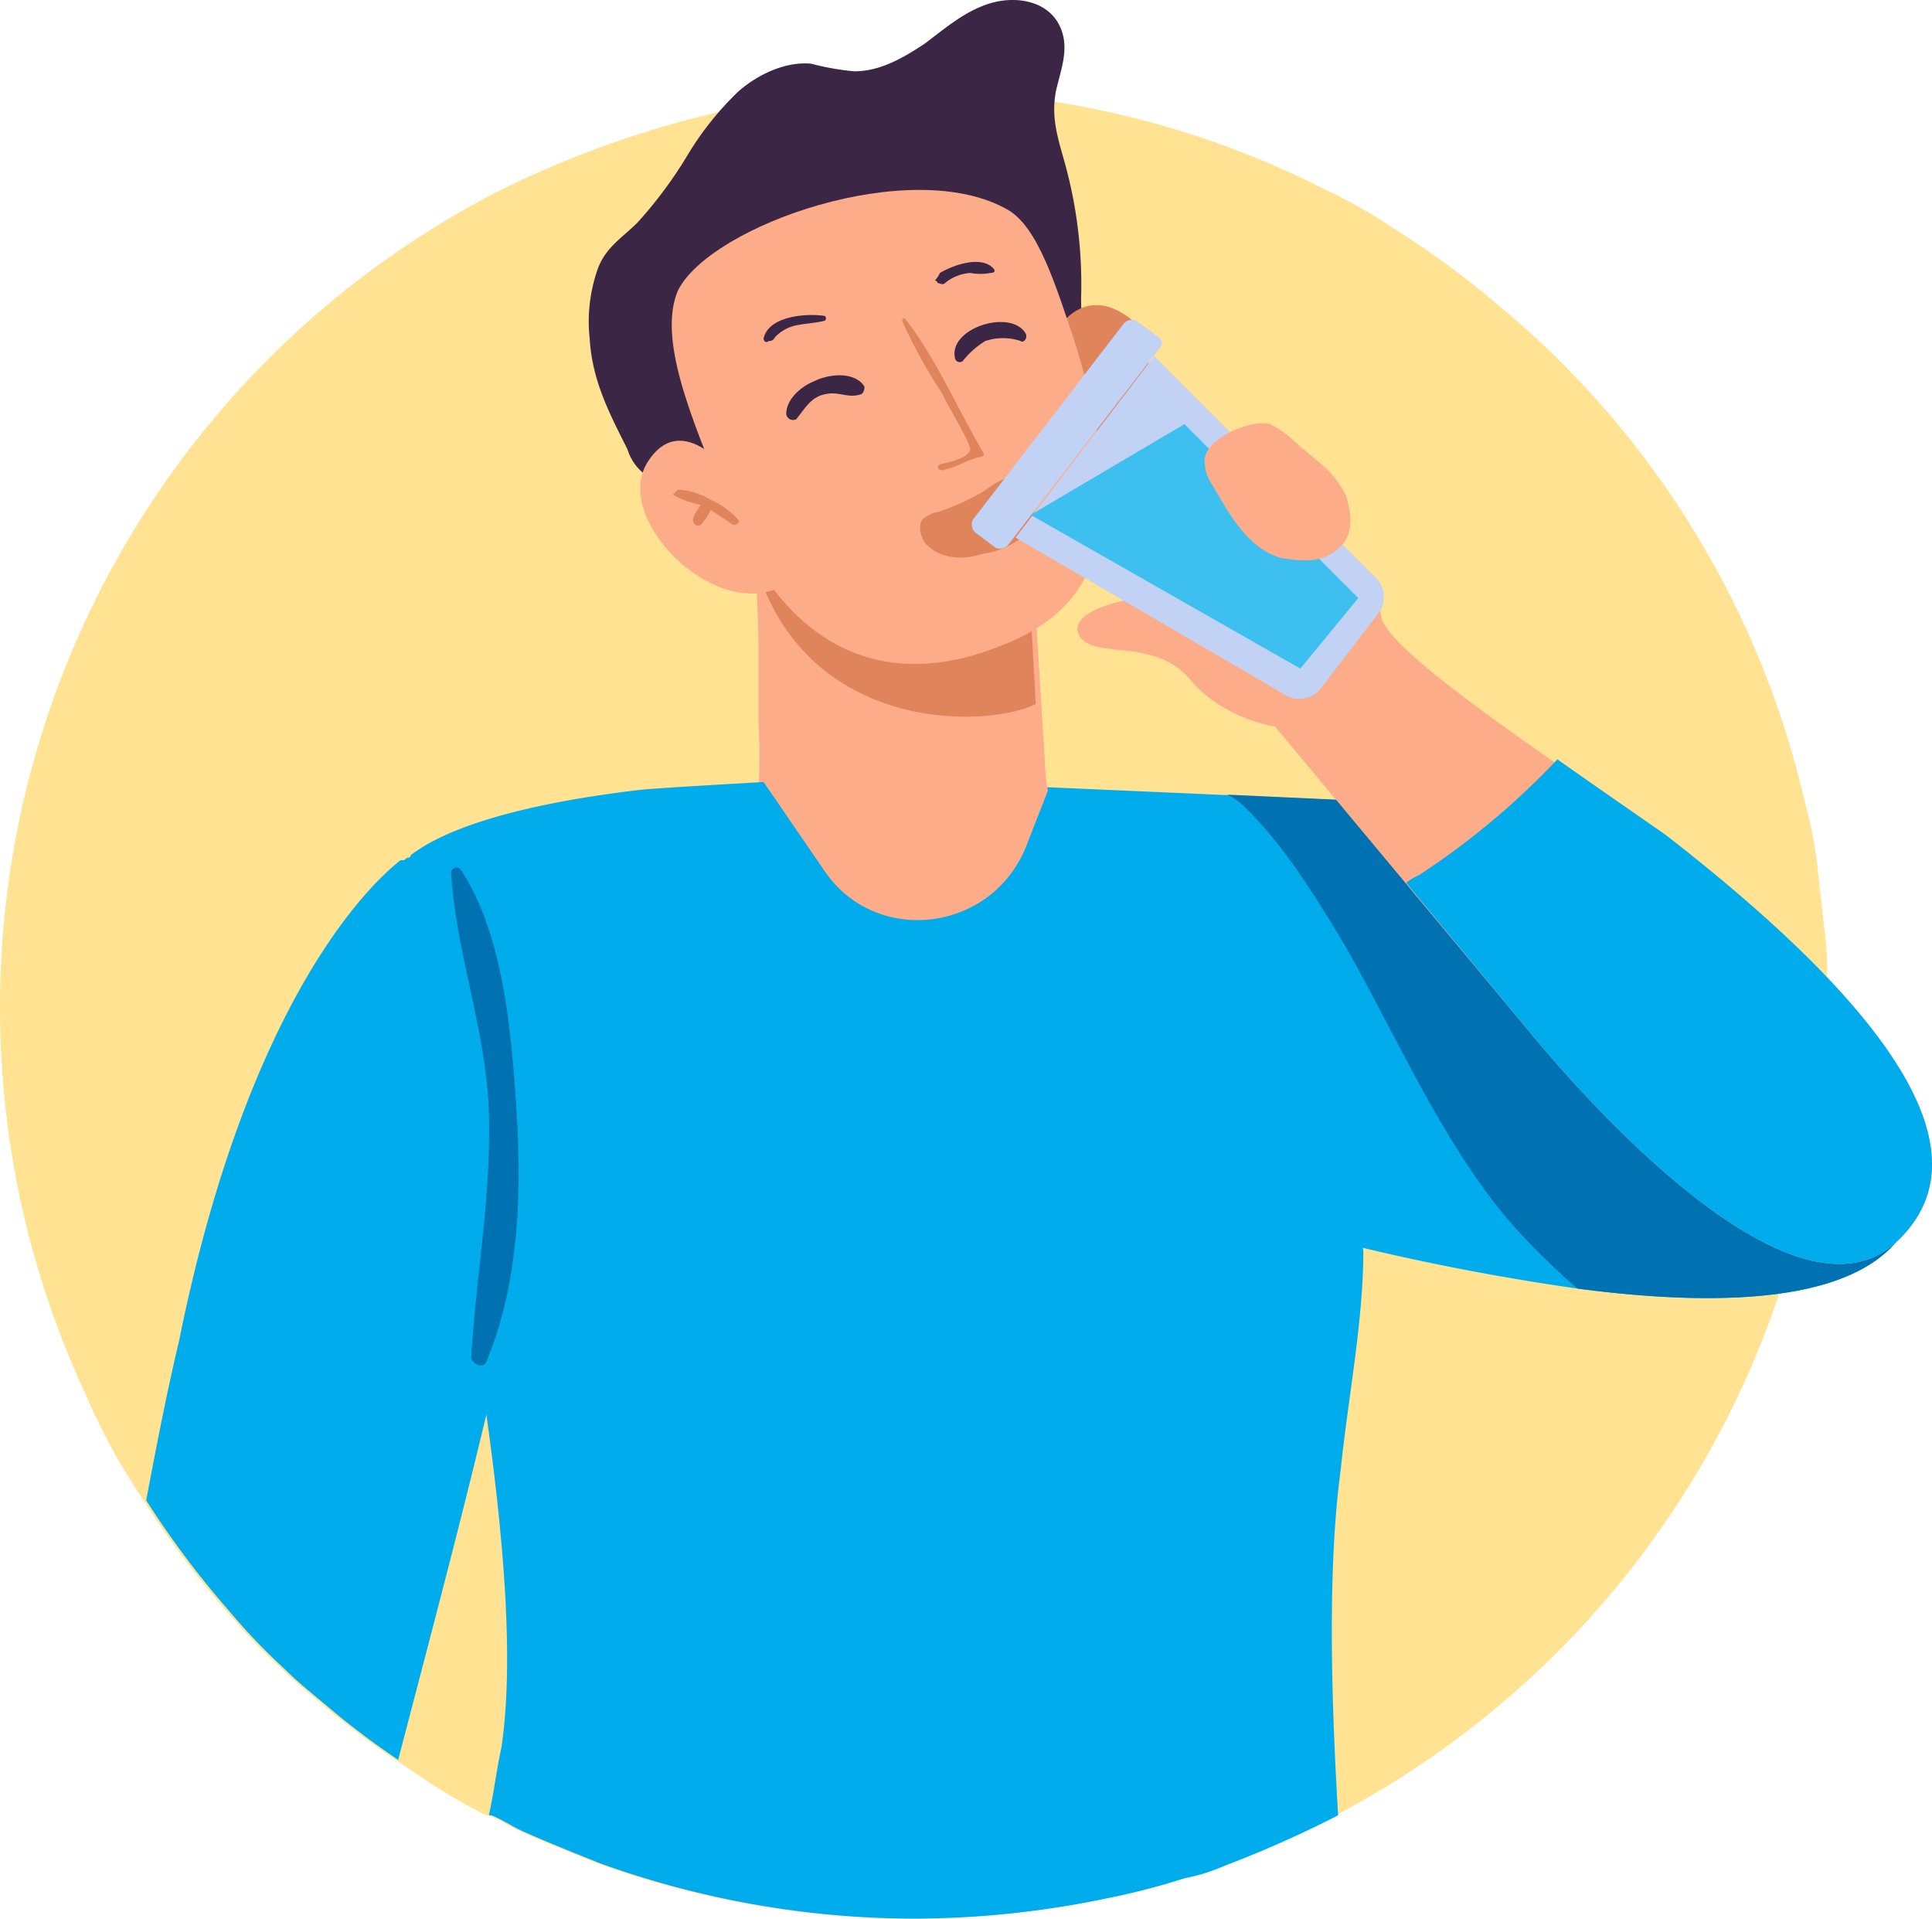 <svg xmlns="http://www.w3.org/2000/svg" width="221.852" height="220.302" viewBox="0 0 221.852 220.302">
  <g id="Group_3073" data-name="Group 3073" transform="translate(-35.858 -64.855)">
    <path id="Path_6134" data-name="Path 6134" d="M222.4,131.243v2.6a79.117,79.117,0,0,1-1.447,14.469,74.806,74.806,0,0,1-2.6,11.575,25.466,25.466,0,0,1-1.447,4.341,105.439,105.439,0,0,1-50.93,59.9,128.065,128.065,0,0,1-13.022,5.788,21.685,21.685,0,0,1-4.63,1.447,81.209,81.209,0,0,1-8.971,2.315A108.969,108.969,0,0,1,117.354,236a106.8,106.8,0,0,1-36.172-6.366c-2.894-1.157-5.788-2.315-8.392-3.472-1.447-.579-2.6-1.447-4.051-2.026h-.289a68.9,68.9,0,0,1-8.681-5.209c-.579-.289-1.158-.868-1.736-1.158A91.3,91.3,0,0,1,49.64,211.4c-1.736-1.447-3.183-2.6-4.63-4.051a69.189,69.189,0,0,1-6.366-6.656,104.359,104.359,0,0,1-9.549-12.733,71.246,71.246,0,0,1-6.656-12.154A105.319,105.319,0,0,1,69.607,37.775a113.907,113.907,0,0,1,25.754-9.26,76.082,76.082,0,0,1,11.286-1.736c3.473-.289,6.945-.579,10.707-.579a99.4,99.4,0,0,1,16.205,1.158,104.2,104.2,0,0,1,31.253,10.128,58.25,58.25,0,0,1,7.234,4.051,107.6,107.6,0,0,1,13.022,9.549A104.321,104.321,0,0,1,219.214,105.2l.868,3.473a44.929,44.929,0,0,1,1.158,6.077l.868,7.813a33.228,33.228,0,0,1,.289,5.5Z" transform="translate(23.258 49.16)" fill="#ffe292"/>
    <g id="Group_2687" data-name="Group 2687" transform="translate(52.642 64.855)">
      <path id="Path_6135" data-name="Path 6135" d="M151.809,106.177c-6.077,6.945-21.124,7.234-36.461,5.209a270.722,270.722,0,0,1-40.513-8.971L54,53.8l52.666,2.315Z" transform="translate(49.018 36.572)" fill="#00acec"/>
      <path id="Path_6136" data-name="Path 6136" d="M137.984,105.609c-6.077,6.945-21.124,7.234-36.461,5.209a76.585,76.585,0,0,1-8.392-8.392C85.318,92.876,80.4,81.012,74.322,70.594c-3.183-5.209-6.366-10.418-10.707-14.758A7.989,7.989,0,0,0,61.3,54.1l31.253,1.447Z" transform="translate(62.842 37.14)" fill="#0072b2"/>
      <path id="Path_6137" data-name="Path 6137" d="M42.437,77.059a5.725,5.725,0,0,1-2.026-2.894c-2.026-4.051-4.051-7.813-4.341-12.733a18.119,18.119,0,0,1,.868-7.813c.868-2.6,2.894-3.762,4.63-5.5a49.564,49.564,0,0,0,5.787-7.813,35.322,35.322,0,0,1,5.787-7.234c2.315-2.026,5.5-3.473,8.392-3.183a29.24,29.24,0,0,0,4.919.868c2.894,0,5.5-1.447,8.1-3.183,2.315-1.736,4.63-3.762,7.524-4.63s6.366-.289,7.813,2.315.289,5.209-.289,7.813c-.579,3.183.289,5.5,1.158,8.681A52.284,52.284,0,0,1,92.5,56.8c0,3.473.579,7.524-.289,11-.868,2.6-.579,1.447-1.736,1.447-4.919,1.158-10.128,2.026-15.048,3.183-6.656,1.447-13.6,2.6-20.256,3.762a78,78,0,0,0-8.1,1.158C45.042,77.928,43.595,77.928,42.437,77.059Z" transform="translate(14.859 -22.57)" fill="#3b2645"/>
      <path id="Path_6138" data-name="Path 6138" d="M54.4,38.219s2.894-6.077,8.392-2.315,1.158,15.626-4.341,17.363C58.451,53.267,54.4,40.534,54.4,38.219Z" transform="translate(49.775 0.355)" fill="#df845b"/>
      <path id="Path_6139" data-name="Path 6139" d="M80.9,83.734v1.447c0,4.341-2.026,8.392-4.63,11.864a28.881,28.881,0,0,1-7.524,8.1A19.315,19.315,0,0,1,58.621,109.2a19.453,19.453,0,0,1-6.945-1.158,13.115,13.115,0,0,1-5.5-3.183c-2.894-2.6-4.051-6.945-4.341-10.707-.289-4.051.579-7.813,1.158-11.864.289-3.183,1.158-6.366,1.447-9.549a60.342,60.342,0,0,0,0-7.234V57.111c0-4.341-.289-8.392-.579-11.864V43.8c9.839,7.234,20.256,11.286,32.41,8.971l.868,14.179c.289,2.894,0,5.5,1.158,8.1C79.167,77.946,80.614,80.551,80.9,83.734Z" transform="translate(25.876 17.635)" fill="#fcac88"/>
      <path id="Path_6140" data-name="Path 6140" d="M42.3,43.8c4.341,23.15,27.491,22.282,32.989,19.388L74.71,52.771C55.611,55.954,42.3,43.8,42.3,43.8Z" transform="translate(26.861 17.635)" fill="#df845b"/>
      <path id="Path_6141" data-name="Path 6141" d="M77.872,32.4c3.473,2.026,5.5,8.681,7.813,15.626C92.34,69.733,87.71,78.414,77,82.465,66.3,86.806,53.275,85.648,45.462,65.971c-4.051-9.839-7.813-18.809-5.5-24.308C43.725,34.14,66.875,26.037,77.872,32.4Z" transform="translate(21.095 -8.298)" fill="#fcac88"/>
      <path id="Path_6142" data-name="Path 6142" d="M48.7,44.233s-5.787-8.1-9.839-1.736,7.234,17.941,15.047,14.469C53.905,56.966,52.169,46.548,48.7,44.233Z" transform="translate(18.728 10.546)" fill="#fcac88"/>
      <path id="Path_6143" data-name="Path 6143" d="M39.879,42a8.207,8.207,0,0,1,3.762,1.158,9.069,9.069,0,0,1,3.183,2.315c.289.289-.289.579-.579.579l-2.6-1.736a6.053,6.053,0,0,1-1.158,1.736c-.579.289-.868-.289-.868-.579,0-.579.579-1.158.868-1.736A10.366,10.366,0,0,1,39.3,42.579Z" transform="translate(21.179 14.226)" fill="#df845b"/>
      <path id="Path_6144" data-name="Path 6144" d="M52.741,51.984c.868-.289,3.183-.579,3.473-1.736,0-.868-2.894-5.5-3.183-6.366a57.505,57.505,0,0,1-4.63-8.392.283.283,0,0,1,.289-.289c3.472,4.341,6.077,10.418,8.971,15.337.289.289,0,.579-.289.579-1.447.289-2.6,1.158-4.051,1.447C52.741,52.852,52.162,52.273,52.741,51.984Z" transform="translate(38.413 1.348)" fill="#df845b"/>
      <path id="Path_6145" data-name="Path 6145" d="M50.279,34.228c1.447-.868,4.63-2.026,6.077-.579.289.289.289.579-.289.579a6.228,6.228,0,0,1-2.315,0,5.141,5.141,0,0,0-2.894,1.158c-.289.289-.579,0-.868,0A.283.283,0,0,0,49.7,35.1,4.164,4.164,0,0,0,50.279,34.228Z" transform="translate(40.874 -2.888)" fill="#3b2645"/>
      <path id="Path_6146" data-name="Path 6146" d="M42.9,37.764c.579-2.6,4.919-2.894,6.945-2.6.289,0,.289.579,0,.579-1.157.289-2.315.289-3.472.579a4.664,4.664,0,0,0-2.026,1.158c-.289.289-.289.579-.868.579C43.189,38.342,42.9,38.053,42.9,37.764Z" transform="translate(27.997 1.1)" fill="#3b2645"/>
      <path id="Path_6147" data-name="Path 6147" d="M58.05,49.892a8.664,8.664,0,0,0,2.315-1.158,4.948,4.948,0,0,0,1.447-5.788A2.176,2.176,0,0,0,59.787,41.5c-1.447,0-2.894,1.447-4.051,2.026a32.151,32.151,0,0,1-4.63,2.026c-.579,0-.868.289-1.447.579-.868.579-.579,2.026,0,2.894,1.447,1.736,4.051,2.026,6.077,1.447C56.6,50.181,57.472,50.181,58.05,49.892Z" transform="translate(39.758 13.279)" fill="#df845b"/>
      <path id="Path_6148" data-name="Path 6148" d="M52.771,38.731c-1.158-1.736-4.051-1.447-5.788-.579-1.447.579-3.183,2.026-3.183,3.762a.784.784,0,0,0,1.158.579c1.158-1.447,1.736-2.6,3.473-2.894,1.447-.289,2.6.579,4.051,0A1.063,1.063,0,0,0,52.771,38.731Z" transform="translate(29.701 5.631)" fill="#3b2645"/>
      <path id="Path_6149" data-name="Path 6149" d="M58.65,36.658c-1.736-2.894-8.971-.579-8.1,2.894a.554.554,0,0,0,.868.289,9.984,9.984,0,0,1,2.6-2.315,6.465,6.465,0,0,1,4.051,0C58.36,37.815,58.939,37.237,58.65,36.658Z" transform="translate(42.342 1.627)" fill="#3b2645"/>
      <path id="Path_6150" data-name="Path 6150" d="M155.564,132.6c-1.447,10.707-1.158,25.176-.289,39.644a128.061,128.061,0,0,1-13.022,5.788,21.686,21.686,0,0,1-4.63,1.447,81.208,81.208,0,0,1-8.971,2.315,108.968,108.968,0,0,1-21.993,2.315,106.8,106.8,0,0,1-36.172-6.366c-2.894-1.158-5.787-2.315-8.392-3.473-1.447-.579-2.6-1.447-4.051-2.026h-.289c.579-2.6.868-5.209,1.447-7.813,1.447-9.839.289-23.729-1.736-38.2-3.183,13.311-6.656,26.333-10.128,39.644a91.3,91.3,0,0,1-8.392-6.366c-1.736-1.447-3.183-2.6-4.63-4.051a69.185,69.185,0,0,1-6.366-6.656A104.358,104.358,0,0,1,18.4,136.072c1.157-6.077,2.315-12.154,3.762-18.231,7.813-38.776,21.7-52.377,25.465-55.271h.289c.289,0,.289-.289.579-.289a.283.283,0,0,0,.289-.289c6.077-4.63,19.1-6.656,26.623-7.524,3.473-.289,13.89-.868,13.89-.868l6.945,10.128c5.788,8.681,19.1,7.234,23.15-2.6l2.6-6.656h0c13.89,1.158,25.465-.289,28.938,16.205C153.249,81.38,154.7,92.087,157.3,102.5c.289,1.736.579,3.183.868,4.919C158.168,115.526,156.432,124.208,155.564,132.6Z" transform="translate(-18.4 36.193)" fill="#00acec"/>
      <g id="Group_2686" data-name="Group 2686" transform="translate(94.795 36.718)">
        <path id="Path_6151" data-name="Path 6151" d="M72.692,38.562,55.33,61.133a1.272,1.272,0,0,1-1.447.289l-2.315-1.736a1.272,1.272,0,0,1-.289-1.447L68.641,35.668a1.272,1.272,0,0,1,1.447-.289L72.4,37.115C72.982,37.4,73.271,37.983,72.692,38.562Z" transform="translate(-51.159 -35.259)" fill="#c1d2f5"/>
        <path id="Path_6152" data-name="Path 6152" d="M149.25,124.141C135.938,136.005,107.29,99.833,107,99.544L78.063,64.819s-6.077-.868-9.839-5.5c-4.051-4.63-10.418-2.315-12.443-4.63-2.026-2.6,3.762-4.051,3.762-4.051l23.439-6.077c.579-.868,6.656.289,7.234,7.524.289,2.894,10.707,10.418,20.256,17.073,4.919,3.473,9.549,6.656,12.443,8.681C144.909,94.335,161.693,112.855,149.25,124.141Z" transform="translate(-43.218 -18.109)" fill="#fcac88"/>
        <path id="Path_6153" data-name="Path 6153" d="M52.9,57.535,68.816,36.7,94.281,62.165a3.1,3.1,0,0,1,.289,4.051L87.914,74.9a3.156,3.156,0,0,1-3.762.868Z" transform="translate(-47.861 -32.529)" fill="#c1d2f5"/>
        <path id="Path_6154" data-name="Path 6154" d="M53.5,49.818,71.152,39.4,91.119,59.367l-6.656,8.1Z" transform="translate(-46.725 -27.416)" fill="#3dbfef"/>
        <path id="Path_6155" data-name="Path 6155" d="M60.4,43.516a4.889,4.889,0,0,0,.868,2.894c2.026,3.473,4.051,7.234,7.813,8.392a14.089,14.089,0,0,0,3.472.289A5.32,5.32,0,0,0,76.6,52.776c.868-1.447.579-3.473,0-5.209a11.782,11.782,0,0,0-3.472-4.051c-.579-.579-1.447-1.158-2.026-1.736a12.849,12.849,0,0,0-3.183-2.315C65.9,38.886,60.689,40.912,60.4,43.516Z" transform="translate(-33.658 -27.481)" fill="#fcac88"/>
      </g>
      <path id="Path_6156" data-name="Path 6156" d="M124.539,108.26c-13.311,11.864-41.959-24.308-42.249-24.6L68.4,66.879a6.325,6.325,0,0,1,1.447-.868A88.313,88.313,0,0,0,85.763,52.7c4.919,3.473,9.549,6.656,12.443,8.681C120.2,78.454,136.982,96.974,124.539,108.26Z" transform="translate(76.288 34.489)" fill="#00acec"/>
      <path id="Path_6157" data-name="Path 6157" d="M38.024,85.086c-.579-8.971-1.447-20.256-6.366-27.78A.621.621,0,0,0,30.5,57.6c.579,9.26,4.051,18.231,4.341,27.491.289,9.549-1.447,18.52-2.026,28.069,0,.868,1.447,1.447,1.736.579C38.313,104.764,38.6,94.347,38.024,85.086Z" transform="translate(4.514 42.615)" fill="#0072b2"/>
    </g>
  </g>
</svg>
